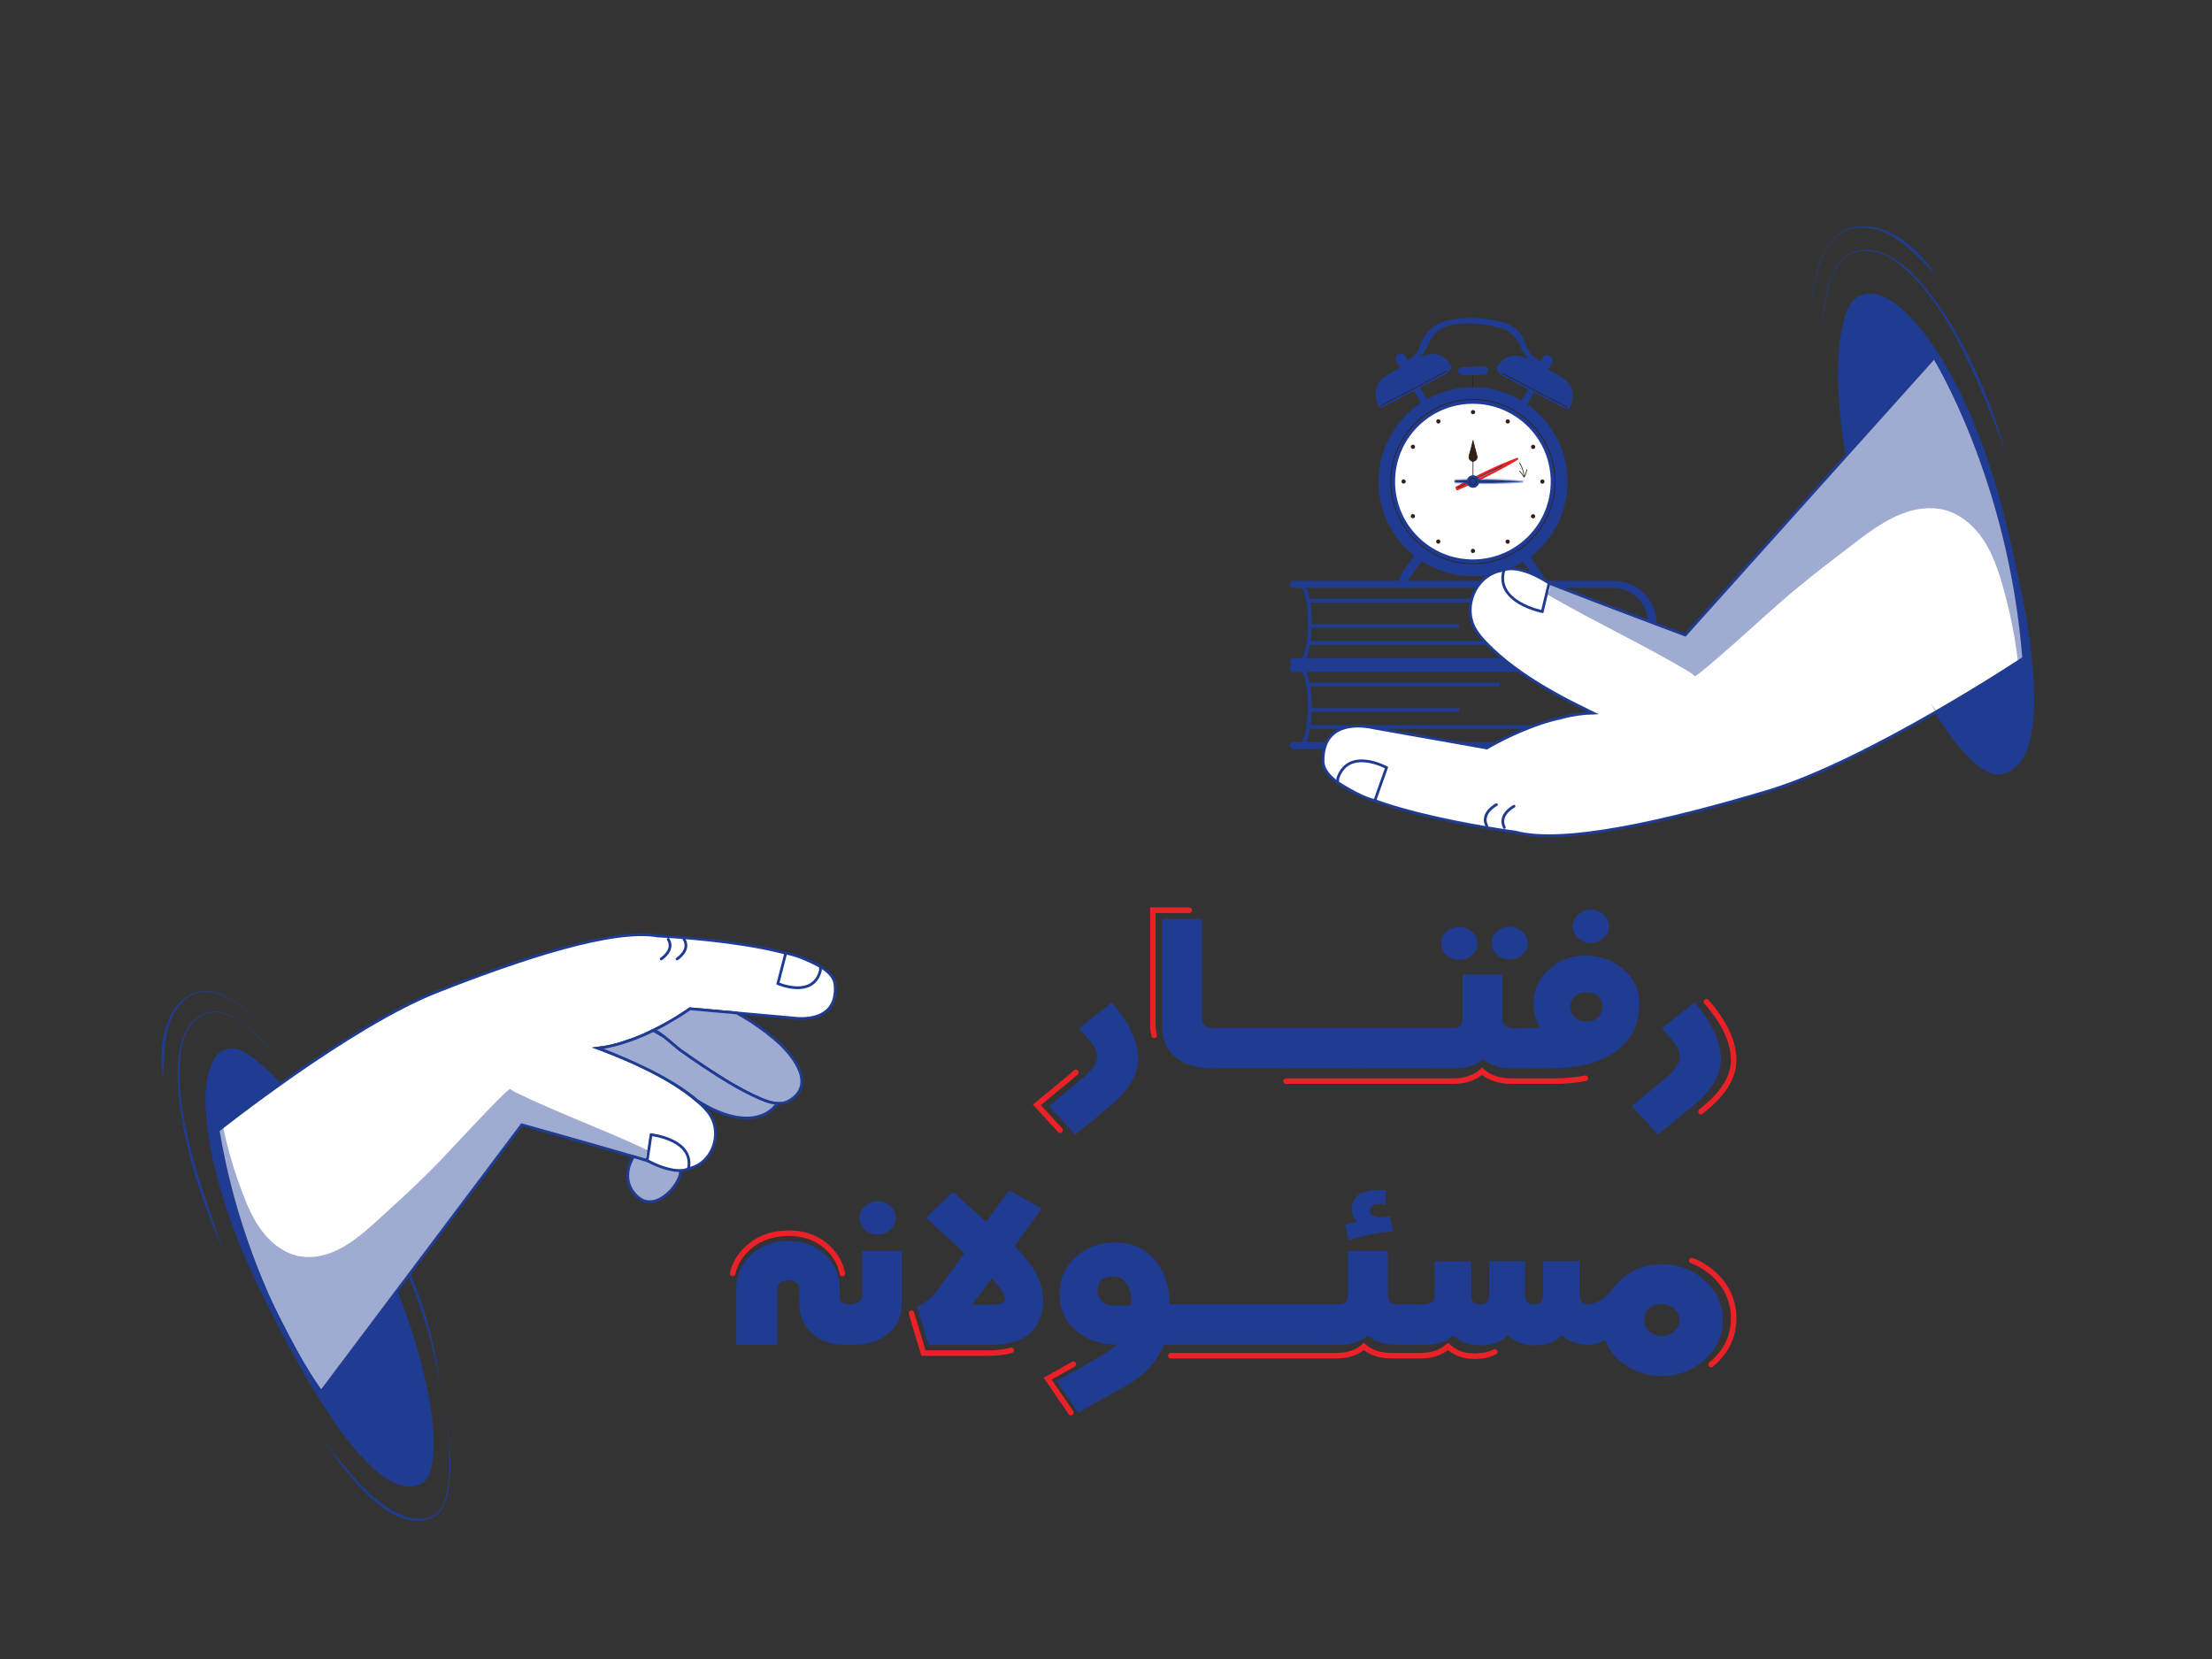 <?xml version="1.0" encoding="UTF-8"?><svg id="Layer_1" xmlns="http://www.w3.org/2000/svg" viewBox="0 0 800 600"><rect x="0" y="0" width="800" height="600" fill="#333333" stroke="none"/><defs><style>.cls-1{stroke:#ea2127;stroke-width:2px;}.cls-1,.cls-2{fill:none;stroke-linecap:round;}.cls-1,.cls-2,.cls-3{stroke-miterlimit:10;}.cls-4,.cls-3{fill:#fff;}.cls-5{fill:#ea2127;}.cls-6{fill:#203c92;}.cls-7{fill:#321f15;}.cls-2,.cls-3{stroke:#203c92;}.cls-8{opacity:.43;}.cls-9{fill:#8cb6cb;}</style></defs><g><ellipse class="cls-6" cx="116" cy="458.5" rx="22.5" ry="86" transform="translate(-178.23 88.22) rotate(-24.27)"/><path class="cls-6" d="M159.17,501.36c-4.71-29.93-17.75-58.6-37.33-81.72l3.78,4.27,1.88,2.14c17.32,21.38,28.68,47.91,31.67,75.31h0Z"/><g><g><path class="cls-3" d="M302,356.09c1.37,14.92-15.3,12.07-15.3,12.07l-20.28-1.82-16.92-1.51s-5.48,4.02-13.23,7.83c-.54,.27-1.11,.54-1.69,.82-5.48,2.55-11.93,4.87-18.29,5.61,.45,.16,7.81,2.82,16.27,6.88,7.07,3.38,14.06,7.47,20,12.61,1.69,1.47,3.31,3.06,4.47,4.98,3.95,6.5,.87,15.94-6.26,18.59-1.53,.57-3.17,.87-4.8,.87-1.39,.01-2.62-.21-3.46-.58-1.24-.54-6.54-2.15-13.37-4.15-16.02-4.68-40.43-11.48-40.43-11.48l-72.55,96.46s-27.66-36.89-37.25-94.41c0,0,47.37-37.71,79.02-50.19,31.65-12.48,64.07-22.99,80.05-20.15,0,0,62.64,2.65,64.01,17.57Z"/><path class="cls-3" d="M285.53,398.02c-.1,.05-.21,.12-.31,.18-1.15,.65-2.4,.89-3.7,.87h0c-2.16-.02-4.42-.8-6.44-1.67-7.24-3.12-13.97-7.38-20.53-11.73-2.91-1.93-5.77-3.92-8.62-5.94-.85-.61-3.47-3-5.8-4.82-1.68-1.33-3.2-2.36-3.84-2.25,7.75-3.8,13.22-7.82,13.22-7.82l16.92,1.51c5.2,2.86,10.21,6.33,14.65,10.23,5.52,4.86,14.25,15.61,4.46,21.44Z"/><path class="cls-3" d="M281.51,399.07l-1.39,1.2s-7.72,10.5-27.9-2.16c-2.38-2.09-5.25-4.11-8.31-6,0,0-.01,0-.02-.02-3.66-2.26-7.59-4.33-11.33-6.11-8.46-4.07-15.82-6.72-16.27-6.88,6.36-.75,12.8-3.06,18.29-5.61,.58-.27,1.15-.54,1.69-.82l3.84,2.24c2.33,1.82,4.95,4.21,5.8,4.82,2.84,2.02,5.71,4.01,8.62,5.94,6.56,4.35,13.29,8.61,20.53,11.73,2.02,.87,4.28,1.65,6.44,1.67Z"/><path class="cls-3" d="M245.98,423.03h0c1.26,3.74-8.29,16.17-15.36,9.83-7.08-6.35-1.48-14.56-1.48-14.56,6.83,2,12.13,3.61,13.37,4.15,.84,.37,2.07,.59,3.46,.58Z"/><path class="cls-3" d="M284.17,344.74l-2.84,10.97s12.76,5.63,15.4-4.74l-.03-1.4s-7.37-4.14-12.53-4.83Z"/><path class="cls-3" d="M234.06,419.75l1.41-9.38s15.7,1.67,13.52,12.31c0,0-4.08,2.74-14.93-2.94Z"/><path class="cls-2" d="M239.13,346.81s5.01-3.19,2.53-7.11"/><path class="cls-2" d="M244.86,346.83s5.01-3.19,2.53-7.11"/></g><g class="cls-8"><path class="cls-6" d="M218.4,380.48c3.57,1.52,7.27,2.57,10.88,3.96-6.33-2.88-11.49-4.8-12.71-5.25-.24,.05-.49,.09-.73,.14,.86,.39,1.71,.78,2.57,1.15Z"/><path class="cls-6" d="M233.87,417.08c.13-.36,.28-.71,.43-1.05-.34-.16-.68-.32-1.02-.48-15.37-7.2-31.38-13-46.64-20.39-.79-.38-1.48-.82-2.11-1.3-.76-.59-22.99,23.52-25.11,25.71-5.82,6.02-11.89,11.8-18.11,17.41-5.9,5.32-11.85,11.42-19.03,14.98-4.3,2.13-9.23,3.26-13.95,2.38-5.24-.97-9.81-4.35-13.12-8.53-3.32-4.17-5.51-9.12-7.41-14.1-3-7.83-5.38-15.9-7.11-24.1-1.73,1.03-1.73,1.24-1.42,3.26,.32,2.15,.78,4.3,1.22,6.43,.81,3.97,1.71,7.92,2.72,11.84,1.85,7.24,4.03,14.4,6.53,21.45,4,11.3,8.8,22.32,14.41,32.91,3.6,6.79,7.47,13.57,12.03,19.77l72.55-96.46s24.42,6.8,40.43,11.48c1.84,.54,3.56,1.05,5.12,1.51-.6-.74-.75-1.77-.4-2.73Z"/><path class="cls-6" d="M230.65,374.65c-.31,.15-.62,.29-.94,.42-1,.39-2.01,.67-3.01,.85-2.69,1.15-5.42,2.16-8.28,2.86,5.25-.89,10.48-2.75,15.11-4.82-.96,.32-1.92,.56-2.88,.69Z"/><path class="cls-6" d="M291.23,367.92c2.37,.17-2.47,.02-2.48,.02-1.92,0-3.88,.01-5.79-.11-3.02-.2-5.99-.82-9-1.08-3.53-.3-7.07-.48-10.61-.67l3.07,.27,20.28,1.82s3.65,.61,7.39-.26c-.94,.07-1.9,.08-2.86,0Z"/><path class="cls-6" d="M281.08,376.58c-4.44-3.9-9.45-7.37-14.65-10.23l-3.07-.27c-2.54-.14-5.08-.29-7.61-.52-2.18-.2-4.31-.39-6.42-.59-.36,.26-1.27,.9-2.61,1.77-1.55,1.64-3.42,2.96-5.51,3.79-.65,.26-1.31,.45-1.96,.62-.8,.43-1.64,.86-2.51,1.29-.12,.08-.25,.15-.37,.22,.66-.04,2.14,.96,3.77,2.24,2.33,1.82,4.95,4.21,5.8,4.82,2.84,2.02,5.71,4.01,8.62,5.94,6.56,4.35,13.29,8.61,20.53,11.73,2.02,.87,4.28,1.65,6.44,1.67h0c1.3,.02,2.55-.22,3.7-.87,.1-.06,.2-.13,.31-.18,9.79-5.83,1.06-16.58-4.46-21.44Z"/><path class="cls-6" d="M275.07,397.39c-7.24-3.12-13.97-7.38-20.53-11.73-2.91-1.93-5.77-3.92-8.62-5.94-.85-.61-3.47-3-5.8-4.82l-3.81-2.22c-.66,.39-1.34,.74-2.05,1.02-.25,.1-.49,.17-.74,.25-4.63,2.08-9.85,3.93-15.11,4.82-.61,.15-1.23,.29-1.85,.41,1.22,.44,6.38,2.37,12.71,5.25,1.2,.46,2.38,.96,3.55,1.52,6.71,3.24,14.35,7.26,20.16,12.61,19.61,11.91,27.14,1.7,27.14,1.7l1.39-1.2c-2.16-.03-4.42-.8-6.44-1.67Z"/><path class="cls-6" d="M243.89,422.87c-2.96-.52-5.88-1.05-8.64-2.29-.41-.18-.73-.45-.98-.76-1.57-.47-3.29-.98-5.12-1.51,0,0-5.6,8.21,1.48,14.56,7.01,6.29,16.45-5.88,15.38-9.72-.71-.05-1.41-.14-2.12-.27Z"/><path class="cls-6" d="M243.89,422.87c-1.99-.35-3.96-.72-5.89-1.3,5.05,2.03,8.14,1.92,9.7,1.58-1.28,.06-2.55-.06-3.81-.28Z"/></g></g><path class="cls-6" d="M101,392c-4.45-4.43-8.87-9.5-14.85-11.79-3.79-1.48-7.27,1.2-8.6,4.71-1.95,4.65-2.08,9.89-1.9,14.89,.24,5.08,.99,10.14,2.01,15.13,4.18,20,12.01,39.08,21.36,57.26,6.89,13.71,14.12,27.29,22.63,40.06,5.74,8.24,11.61,17.03,20.31,22.37,2.68,1.51,5.8,2.47,8.77,1.55,6.18-1.68,5.32-13.42,5.2-18.53-.3-5.11-.95-10.2-1.76-15.26,1.47,7.55,2.7,15.23,2.48,22.95-.26,3.78-.47,8.38-3.74,10.97-6.23,3.71-13.25-1.06-17.86-5.22-9.49-8.81-16.44-19.94-23.07-30.9-5.24-8.85-10.09-17.92-14.74-27.08-9.26-18.32-17.22-37.61-21.1-57.86-1.61-9.58-4.17-26.29,2.75-34.02,7.2-7.11,17.39,5.84,22.1,10.78h0Z"/><path class="cls-6" d="M117.82,521.85c7.77,9.74,21.19,28.14,34.81,27.43,4.15-.24,6.96-2.66,8.19-6.59,1.24-3.62,1.58-7.5,1.7-11.33,.18-7.7-.68-15.4-1.78-23.02,1.42,9.85,5.13,32.09-2.58,39.46-14.8,9.79-33.28-15.03-40.34-25.95h0Z"/><path class="cls-6" d="M98.45,379.94c-5.78-5.58-16.32-17.21-25.08-12.92-4.62,2.2-6.82,7.28-7.75,12.06-3.67,22.64,7.8,51.55,15,72.79-8.06-18.34-14.51-37.75-16.18-57.82-.42-7.43-.46-15.49,3.32-22.16,2.49-4.43,7.91-7.34,12.91-5.55,2.42,.75,4.62,2.05,6.67,3.49,3.97,2.94,8.03,6.5,11.12,10.11h0Z"/><path class="cls-6" d="M96.37,371.76c-9.36-8.86-23.93-21.26-33.38-5.45-3.93,7.19-3.51,15.89-4.04,23.69-1.14-8.07-.67-16.81,3.48-24.02,2.72-4.72,8.13-8.28,13.7-7.43,2.72,.4,5.26,1.55,7.6,2.93,4.56,2.83,9.1,6.5,12.64,10.28h0Z"/></g><g><path class="cls-6" d="M508.29,130.63c3.41-1.56,4.26-2.81,5.51-6.18,1.25-3.37,4.13-7.18,9.31-8.49,5.18-1.31,13.31-1.37,20.13,.5,6.82,1.87,7.87,6.55,8.95,9.3,1.08,2.75,4.64,4.98,5.74,5.31,1.09,.32,.51,1.53-.87,1.2-1.38-.33-4.9-1.89-7-6.57-2.1-4.68-4.46-6.68-10.69-7.87-6.23-1.19-17.51-2.12-21.31,4-2.1,3.25-2.36,6.31-6.75,8.99-3.48,1.87-3.8,.75-3.02-.19Z"/><path class="cls-6" d="M506.38,132.94c-.65-1.2-2-2.39-1.52-3.88,.29-.8,1.05-1.27,1.85-1.27,.91-.04,1.38,.54,1.74,1.27,.33,.69,.7,1.6,.99,2.29"/><path class="cls-6" d="M498.69,147.05c-1.38-2.18-2.47-7.91,2.25-10.88,4.72-2.97,10.3-6.09,13.49-7.33,3.19-1.23,7.54-1.67,10.37,3.34,.51,1.02-.65,2.25-1.74,2.97-1.09,.73-18.86,10.01-20.89,11.03-2.61,1.23-3.26,1.45-3.48,.87Z"/><path class="cls-6" d="M511.09,140.73c.58,1.16,1.43,2.38,2.01,3.54,.53,1.11,1.11,2.22,1.74,3.34,.89-.85,2.03-1.4,2.27-1.6h0c-.44-.7-2.79-4.35-3.91-6.43"/><path class="cls-7" d="M499.36,146.92s-.09-.03-.11-.07c-.03-.06,0-.14,.05-.17,.65-.34,1.3-.71,1.93-1.06,.63-.36,1.28-.73,1.94-1.07,.94-.48,1.91-.94,2.84-1.39,.76-.36,1.55-.74,2.33-1.13,1.92-.99,3.85-2.04,5.71-3.06,1.42-.78,2.88-1.58,4.34-2.35,.6-.33,1.33-.74,2.05-1.15,.93-.52,1.89-1.07,2.56-1.43,.06-.03,.14-.01,.17,.05,.03,.06,.01,.14-.05,.17-.67,.36-1.63,.9-2.56,1.43-.72,.41-1.45,.82-2.06,1.15-1.46,.77-2.93,1.57-4.34,2.35-1.87,1.02-3.79,2.08-5.72,3.07-.78,.39-1.57,.77-2.34,1.13-.94,.44-1.9,.9-2.84,1.38-.65,.34-1.3,.71-1.93,1.06-.63,.36-1.28,.73-1.94,1.07-.02,0-.04,.01-.06,.01Z"/><path class="cls-6" d="M559.87,133.52c.65-1.2,1.99-2.39,1.52-3.88-.29-.8-1.05-1.27-1.85-1.27-.91-.04-1.38,.54-1.74,1.27-.33,.69-.72,1.55-1.01,2.24"/><path class="cls-6" d="M567.56,147.63c1.38-2.18,2.47-7.91-2.25-10.88-4.72-2.97-10.3-6.09-13.49-7.33-3.19-1.23-7.54-1.67-10.37,3.34-.51,1.02,.65,2.25,1.74,2.97,1.09,.73,18.86,10.01,20.89,11.03,2.61,1.23,3.26,1.45,3.48,.87Z"/><path class="cls-6" d="M555.04,141.25c-.58,1.16-1.32,2.44-1.9,3.6-.53,1.11-1.11,2.22-1.74,3.34-.89-.85-2.03-1.4-2.27-1.6h0c.44-.7,2.79-4.35,3.9-6.43"/><path class="cls-7" d="M532.73,143.46c-.07,0-.13-.06-.13-.13v-1.45c0-1.06-.02-2.13-.05-3.16-.02-1.03-.05-2.11-.05-3.17,0-.07,.06-.13,.13-.13s.13,.06,.13,.13c0,1.06,.02,2.13,.05,3.16,.02,1.04,.05,2.11,.05,3.17v1.45c0,.07-.06,.13-.13,.13Z"/><path class="cls-6" d="M528.91,132.79c-.9,.09-1.58,.34-1.48,1.62,.1,1.28,1.7,1.3,2.79,1.3,1.09,0,5.6-.06,6.74-.25,1.14-.19,1.15-.98,1.12-1.75-.03-.76-.4-1.19-1.68-1.12-1.28,.07-6.33,.09-7.5,.2Z"/><path class="cls-6" d="M512.09,199.93c-1.72,2.97-4.23,5.5-5.65,8.65-.63,1.19-1.01,3.62,1.07,2.47,1.8-.94,2.88-2.93,3.98-4.42,1.1-1.5,2.4-2.81,3.11-4.48"/><path class="cls-6" d="M550.75,202.95c1.93,3,4.35,6.38,7.35,8.42h0c2.71,.68-.8-4.47-1.29-5.15-1.16-1.84-2.62-3.79-3.59-5.73"/><circle class="cls-6" cx="532.71" cy="174.19" r="34.17" transform="translate(107.98 539.87) rotate(-58.83)"/><circle class="cls-4" cx="532.71" cy="174.19" r="28.15" transform="translate(337.27 699.47) rotate(-87.7)"/><path class="cls-7" d="M532.71,204.01c-16.45,0-29.83-13.38-29.83-29.83s13.38-29.83,29.83-29.83,29.83,13.38,29.83,29.83-13.38,29.83-29.83,29.83Zm0-59.4c-16.31,0-29.57,13.27-29.57,29.57s13.27,29.57,29.57,29.57,29.57-13.27,29.57-29.57-13.27-29.57-29.57-29.57Z"/><g><path class="cls-7" d="M534,164.29c-.31-.98-1.28-5-1.28-5-.13,.8-.96,4.02-1.27,5-.35,1.11-.44,2.05,1.27,2.64h.01c1.71-.59,1.62-1.53,1.27-2.64Z"/><path class="cls-7" d="M532.72,167.07s-.05,0-.07-.02h0c-1.82-.64-1.65-1.73-1.31-2.79,.3-.95,1.13-4.19,1.27-4.98,0-.06,.06-.1,.12-.11,.06,0,.11,.04,.13,.1,0,.04,.98,4.03,1.28,4.99,.33,1.06,.51,2.15-1.33,2.79-.02,0-.04,.02-.05,.02h-.02Zm.01-7.19c-.28,1.23-.9,3.63-1.16,4.45-.32,1.02-.45,1.91,1.15,2.47,1.61-.56,1.47-1.45,1.15-2.47-.24-.76-.87-3.31-1.15-4.45Z"/></g><path class="cls-7" d="M532.73,172.21c-.07,0-.13-.06-.13-.13v-7.76c0-.07,.06-.13,.13-.13s.13,.06,.13,.13v7.76c0,.07-.06,.13-.13,.13Z"/><g><path class="cls-9" d="M539.05,171.3c1.76-.91,7.88-4.24,9.66-5.34h0c-1.96,.73-8.34,3.52-10.14,4.35-1.11,.51-8.89,4.38-11.82,6.02,.1,.13,.06,.25,.11,.32,.02,.09,.14,.13,.19,.28,3.1-1.31,10.93-5.08,12.01-5.64Z"/><path class="cls-5" d="M539.24,171.63c3.26-1.69,6.53-3.43,9.66-5.34,.19-.12,.23-.33,.14-.52h0c-.07-.15-.28-.24-.43-.18-7.57,2.88-14.99,6.48-22.06,10.42-.14,.08-.24,.28-.18,.43,.1,.26,.19,.46,.33,.7,.12,.2,.33,.22,.52,.14,4.06-1.73,8.09-3.63,12.01-5.64,.44-.23,.05-.89-.39-.66-3.92,2.01-7.95,3.91-12.01,5.64,.17,.05,.35,.09,.52,.14-.1-.17-.18-.33-.26-.51l-.18,.43c7.01-3.9,14.37-7.49,21.88-10.34-.14-.06-.29-.12-.43-.18h0c.05-.17,.09-.34,.14-.52-3.14,1.91-6.41,3.65-9.66,5.34-.44,.23-.05,.89,.39,.66Z"/></g><path class="cls-7" d="M527.37,176.44s-.09-.03-.11-.07c-.03-.06,0-.14,.06-.17l15.94-7.87c.06-.03,.14,0,.17,.06,.03,.06,0,.14-.06,.17l-15.94,7.87s-.04,.01-.06,.01Z"/><g><path class="cls-6" d="M539.54,174.69c1.98-.04,8.95-.31,11.03-.5h0c-2.08-.22-9.04-.55-11.02-.6-1.22-.03-9.91-.01-13.27,.16,.03,.16-.06,.25-.04,.34-.02,.09,.07,.18,.04,.34,3.36,.2,12.05,.29,13.27,.27Z"/><g class="cls-8"><path class="cls-6" d="M539.54,175.07c3.67-.07,7.37-.18,11.03-.5,.21-.02,.38-.16,.38-.38h0c0-.23-.18-.37-.38-.39-8.02-.77-16.25-.83-24.29-.44-.22,.01-.36,.17-.38,.38-.02,.26-.02,.41,0,.67,.02,.22,.16,.37,.38,.38,4.4,.25,8.85,.34,13.27,.27,.49,0,.49-.77,0-.77-4.41,.06-8.86-.02-13.27-.27l.38,.38c-.02-.24-.02-.43,0-.67l-.38,.38c8.05-.39,16.27-.34,24.29,.44l-.38-.38h0l.38-.37c-3.66,.32-7.36,.43-11.03,.5-.49,0-.49,.78,0,.77Z"/></g></g><path class="cls-7" d="M543.9,174.14h0l-16.92-.13c-.07,0-.13-.06-.13-.13,0-.07,.06-.13,.13-.13h0l16.92,.13c.07,0,.13,.06,.13,.13,0,.07-.06,.13-.13,.13Z"/><path class="cls-6" d="M535,174.15c0,1.25-1.02,2.27-2.27,2.27s-2.27-1.02-2.27-2.27,1.02-2.27,2.27-2.27,2.27,1.02,2.27,2.27Z"/><path class="cls-7" d="M532.73,175.5c-.74,0-1.35-.61-1.35-1.35s.61-1.35,1.35-1.35,1.35,.61,1.35,1.35-.61,1.35-1.35,1.35Zm0-2.44c-.6,0-1.09,.49-1.09,1.09s.49,1.09,1.09,1.09,1.09-.49,1.09-1.09-.49-1.09-1.09-1.09Z"/><path class="cls-7" d="M551.22,172.59c-.07,0-.12-.05-.13-.12-.19-2.62-1.1-4.1-1.64-4.98l-.02-.03c-.04-.06-.02-.14,.04-.18,.06-.04,.14-.02,.18,.04l.02,.03c.52,.84,1.48,2.41,1.68,5.1,0,.07-.05,.13-.12,.14h0Z"/><path class="cls-7" d="M551.24,172.63s-.06,0-.08-.03c-.27-.22-.45-.52-.6-.79-.09-.15-.18-.29-.27-.41-.13-.16-.28-.33-.42-.49-.15-.16-.3-.33-.43-.5-.04-.06-.04-.14,.02-.18,.05-.04,.14-.03,.18,.02,.13,.16,.28,.33,.42,.49,.15,.16,.3,.33,.43,.5,.1,.13,.19,.28,.29,.44,.13,.23,.27,.46,.46,.64,.34-.43,.56-1.32,.72-1.99,.05-.22,.1-.41,.15-.56,.02-.07,.09-.11,.16-.09,.07,.02,.11,.09,.09,.16-.04,.15-.09,.33-.14,.55-.19,.74-.44,1.77-.87,2.2-.02,.02-.06,.04-.09,.04Z"/><path class="cls-7" d="M533.51,149.05c0,.42-.34,.76-.77,.76s-.76-.34-.76-.76,.34-.77,.76-.77,.77,.34,.77,.77Z"/><path class="cls-7" d="M520.86,152.02c.21,.37,.09,.83-.28,1.05-.37,.21-.83,.09-1.04-.28-.21-.37-.09-.83,.28-1.05,.37-.21,.83-.09,1.05,.28Z"/><path class="cls-7" d="M511.39,160.92c.37,.21,.49,.68,.28,1.05-.21,.37-.68,.49-1.04,.28-.37-.21-.49-.68-.28-1.05,.21-.37,.68-.49,1.05-.28Z"/><path class="cls-7" d="M507.63,173.37c.42,0,.77,.34,.77,.77s-.34,.76-.77,.76c-.42,0-.76-.34-.76-.76,0-.42,.34-.77,.76-.77Z"/><path class="cls-7" d="M510.6,186.02c.37-.21,.83-.09,1.05,.28,.21,.37,.09,.83-.28,1.04-.37,.21-.83,.09-1.04-.28-.21-.37-.09-.83,.28-1.04Z"/><path class="cls-7" d="M519.5,195.49c.21-.37,.68-.49,1.05-.28,.37,.21,.49,.68,.28,1.04-.21,.37-.68,.49-1.05,.28-.37-.21-.49-.68-.28-1.04Z"/><path class="cls-7" d="M531.95,199.25c0-.42,.34-.77,.77-.77,.42,0,.76,.34,.76,.77,0,.42-.34,.76-.77,.77-.42,0-.77-.34-.76-.77Z"/><path class="cls-7" d="M544.6,196.28c-.21-.37-.09-.83,.28-1.05,.37-.21,.83-.09,1.04,.28,.21,.37,.09,.83-.28,1.05-.37,.21-.83,.09-1.04-.28Z"/><path class="cls-7" d="M554.08,187.38c-.37-.21-.49-.68-.28-1.05,.21-.37,.68-.49,1.04-.28,.37,.21,.49,.68,.28,1.05-.21,.37-.68,.49-1.04,.28Z"/><path class="cls-7" d="M557.83,174.93c-.42,0-.77-.34-.76-.77,0-.42,.34-.76,.76-.76,.42,0,.76,.34,.76,.77,0,.42-.34,.76-.76,.76Z"/><path class="cls-7" d="M554.86,162.28c-.37,.21-.83,.09-1.04-.28-.21-.37-.09-.83,.28-1.04,.37-.21,.83-.09,1.05,.28,.21,.37,.09,.83-.28,1.04Z"/><path class="cls-7" d="M545.96,152.8c-.21,.37-.68,.49-1.05,.28-.37-.21-.49-.68-.28-1.04,.21-.37,.68-.49,1.05-.28,.37,.21,.49,.68,.28,1.04Z"/><path class="cls-7" d="M566.88,147.5s-.04,0-.06-.01c-.66-.34-1.31-.71-1.94-1.07-.63-.36-1.28-.72-1.93-1.06-.93-.48-1.9-.94-2.84-1.39-.76-.36-1.55-.74-2.33-1.13-1.93-.99-3.87-2.05-5.74-3.08-1.41-.77-2.87-1.57-4.32-2.34-.8-.44-1.6-.83-2.45-1.24-.62-.3-1.26-.61-1.9-.94-.06-.03-.09-.11-.05-.17,.03-.06,.11-.09,.17-.05,.64,.33,1.28,.64,1.9,.94,.85,.41,1.66,.8,2.46,1.24,1.45,.77,2.91,1.57,4.32,2.34,1.87,1.02,3.8,2.08,5.73,3.08,.78,.39,1.56,.76,2.33,1.13,.94,.45,1.91,.91,2.85,1.39,.65,.34,1.31,.71,1.94,1.06,.63,.36,1.28,.73,1.93,1.06,.06,.03,.09,.11,.05,.17-.02,.04-.07,.07-.11,.07Z"/></g><g><path class="cls-6" d="M470.92,238.02h-3.25c-.68,0-1.24,.55-1.24,1.24h0c0,.68,.55,1.24,1.24,1.24h116.19c8.39,0,15.19-6.8,15.19-15.19h0c0-8.39-6.8-15.19-15.19-15.19h-116.19c-.68,0-1.24,.55-1.24,1.24h0c0,.68,.55,1.24,1.24,1.24h3.25c1,1.66,2.12,5.95,2.12,12.71s-1.13,11.06-2.12,12.71Zm1.47-25.43h110.94c7.02,0,12.71,5.69,12.71,12.71s-5.69,12.71-12.71,12.71h-110.94c.59-1.22,1.05-2.88,1.38-4.81h95.55v-1.34h-95.35c.2-1.52,.33-3.13,.39-4.79h53.34v-1.34h-53.32c0-.14,0-.28,0-.42,0-2.58-.19-5.16-.55-7.43h68.53v-1.34h-68.77c-.31-1.56-.71-2.9-1.21-3.94Z"/><path class="cls-6" d="M470.92,268.4h-3.25c-.68,0-1.24,.55-1.24,1.24h0c0,.68,.55,1.24,1.24,1.24h116.19c8.39,0,15.19-6.8,15.19-15.19h0c0-8.39-6.8-15.19-15.19-15.19h-116.19c-.68,0-1.24,.55-1.24,1.24h0c0,.68,.55,1.24,1.24,1.24h3.25c1,1.66,2.12,5.95,2.12,12.71s-1.13,11.06-2.12,12.71Zm1.47-25.43h110.94c7.02,0,12.71,5.69,12.71,12.71s-5.69,12.71-12.71,12.71h-110.94c.59-1.22,1.05-2.88,1.38-4.81h95.55v-1.34h-95.35c.2-1.52,.33-3.13,.39-4.79h53.34v-1.34h-53.32c0-.14,0-.28,0-.42,0-2.58-.19-5.16-.55-7.43h68.53v-1.34h-68.77c-.31-1.56-.71-2.9-1.21-3.94Z"/></g><ellipse class="cls-6" cx="699.79" cy="193.06" rx="25.13" ry="90.18" transform="translate(-26.04 205.29) rotate(-16.39)"/><g><g><path class="cls-3" d="M478.49,275.19c-.09-16.74,18.19-11.96,18.19-11.96l22.4,3.98,18.68,3.31s6.48-3.95,15.48-7.43c.63-.25,1.29-.5,1.96-.74,6.35-2.31,13.75-4.27,20.9-4.48-.49-.23-8.42-3.89-17.45-9.23-7.54-4.44-14.93-9.67-21.05-15.97-1.74-1.8-3.39-3.73-4.5-5.97-3.77-7.61,.57-17.83,8.76-20.09,1.76-.48,3.61-.66,5.42-.51,1.55,.12,2.9,.49,3.8,.98,1.33,.72,7.07,3.03,14.49,5.91,17.38,6.75,43.9,16.68,43.9,16.68l90.07-100.37s27.23,43.73,32.35,108.69c0,0-56.37,37.4-92.8,48.24-36.43,10.84-73.54,19.41-91.05,14.7,0,0-69.47-8.99-69.56-25.73Z"/><path class="cls-3" d="M497.24,289.54l4.22-11.93s-13.67-7.5-17.6,3.79l-.1,1.56s7.81,5.32,13.48,6.58Z"/><path class="cls-3" d="M560.26,210.89l-2.47,10.3s-17.31-3.38-13.86-15.01c0,0,4.81-2.66,16.33,4.71Z"/><path class="cls-2" d="M547.57,291.59s-5.88,3.06-3.5,7.67"/><path class="cls-2" d="M541.21,291.01s-5.88,3.06-3.5,7.67"/></g><g class="cls-8"><path class="cls-6" d="M573.91,256.12c-3.82-2.03-7.84-3.56-11.72-5.46,6.76,3.82,12.33,6.46,13.64,7.07,.28-.03,.55-.06,.83-.09-.92-.52-1.83-1.04-2.75-1.52Z"/><path class="cls-6" d="M560.22,213.88c-.18,.39-.38,.77-.58,1.13,.36,.21,.72,.42,1.09,.63,16.42,9.49,33.68,17.5,49.95,27.2,.84,.5,1.57,1.05,2.22,1.65,.79,.73,27.86-23.96,30.44-26.2,7.06-6.14,14.37-11.99,21.84-17.63,7.08-5.35,14.29-11.57,22.63-14.84,4.99-1.96,10.59-2.74,15.75-1.31,5.74,1.59,10.5,5.79,13.79,10.76,3.29,4.97,5.25,10.68,6.89,16.41,2.58,9,4.45,18.21,5.58,27.51,2.03-.98,2.04-1.21,1.9-3.49-.15-2.43-.46-4.86-.73-7.28-.52-4.49-1.14-8.98-1.88-13.44-1.36-8.24-3.1-16.42-5.2-24.5-3.36-12.96-7.64-25.69-12.86-38.02-3.35-7.91-7-15.82-11.48-23.17l-90.07,100.37s-26.52-9.93-43.9-16.68c-1.99-.78-3.86-1.51-5.55-2.18,.59,.89,.66,2.04,.18,3.08Z"/><path class="cls-6" d="M559.71,261.43c.36-.14,.72-.26,1.08-.37,1.15-.34,2.3-.56,3.44-.66,3.1-1.02,6.25-1.88,9.49-2.39-5.93,.48-11.93,2.05-17.28,3.91,1.1-.27,2.19-.43,3.27-.49Z"/><path class="cls-6" d="M491.62,263.07c-2.62-.42,2.76,.22,2.76,.22,2.14,.18,4.32,.36,6.44,.69,3.34,.51,6.58,1.49,9.92,2.07,3.9,.68,7.82,1.21,11.74,1.77l-3.4-.6-22.4-3.98s-4-1.03-8.25-.43c1.06,.01,2.12,.1,3.19,.27Z"/><path class="cls-6" d="M549.62,206.47c2.18,.58,4.34,1.19,6.43,2.01-5.43-2.74-8.87-2.93-10.64-2.69,1.43,.05,2.83,.31,4.22,.68Z"/></g></g><path class="cls-6" d="M665.4,130.06c.45-6.81,.35-18.97,6.76-22.93,11.74-5.36,25.44,14.98,30.64,23.5,11.21,18.79,18.19,39.79,23.33,60.94,4.88,21.2,9.9,42.68,9.51,64.6-.46,8.82-1.79,22.21-12.48,24.03-6.56-.03-12.2-7.64-15.97-12.31-3.3-4.34-6.21-8.95-8.95-13.64,4.39,6.84,8.97,13.65,14.74,19.39,2.82,2.61,6.1,5.65,10.11,5.55,6.94-1.07,9.55-8.91,10.42-15.03,1.73-13.42-.36-27.02-2.5-40.29-6.05-31.78-13.3-64.15-29.55-92.45-2.72-4.66-5.71-9.19-9.16-13.33-3.44-4.03-7.33-8.02-12.26-10.12-3.56-1.65-8.24-1.19-10.34,2.47-3.45,5.85-3.67,13-4.32,19.62h0Z"/><path class="cls-6" d="M658.91,118.75c.79-7.86,1.37-16.3,5.73-23.14,2.99-4.71,9.21-6.2,14.38-4.69,7.85,2.29,13.71,8.6,18.68,14.77,13.03,17.04,21.43,37.2,27.72,57.56-8.74-21.83-20.17-53.81-39.44-68.41-6.16-4.76-16.27-6.5-21.15,.89-4.47,6.72-4.83,15.45-5.92,23.01h0Z"/><path class="cls-6" d="M654.88,110.83c1.8-14.76,5.63-33.16,24.92-28.15,8.57,2.69,15.3,9.33,20.23,16.62-5.99-5.98-12.04-13.17-20.43-16-19.37-5.58-22.5,13.33-24.73,27.52h0Z"/><g><path class="cls-6" d="M401.26,400.19l-12.4,10.18-9.45-10.36,12.21-10.09c3.48-2.97,5.22-5.61,5.22-7.91,0-1.39-.82-3.18-2.46-5.36-1.12-1.39-2.5-2.97-4.13-4.73l11.81-9.36c6.36,7.27,9.55,14.12,9.55,20.55,0,5.76-3.45,11.45-10.34,17.09Z"/><path class="cls-6" d="M425.57,382.64c-3.48-2.67-5.22-6.42-5.22-11.27v-39h14.37v36.27c0,2.06,1.25,3.09,3.74,3.09v14.64c-5.38,0-9.68-1.24-12.9-3.73Z"/><path class="cls-6" d="M437.29,386.37v-14.64h28.15v14.64h-28.15Z"/><path class="cls-6" d="M464.16,386.37v-14.64h28.15v14.64h-28.15Z"/><path class="cls-6" d="M491.03,386.37v-14.64h28.15v14.64h-28.15Z"/><path class="cls-6" d="M546.65,386.37c-4.33,0-7.75-1.12-10.24-3.36-2.56,2.24-5.87,3.36-9.94,3.36h-8.56v-14.64h7.78c2.17,0,3.25-1.09,3.25-3.27v-16h14.37v15.82c0,2.42,1.64,3.64,4.92,3.64,.46,0,1.16-.03,2.12-.09,.95-.06,1.69-.09,2.21-.09v14.64h-5.91Zm-14.22-41c-1.28,1.15-2.81,1.73-4.58,1.73-1.9,0-3.48-.55-4.72-1.64-1.25-1.09-1.87-2.51-1.87-4.27s.62-3.18,1.87-4.27c1.25-1.09,2.82-1.64,4.72-1.64,1.77,0,3.3,.58,4.58,1.73,1.28,1.15,1.92,2.54,1.92,4.18s-.64,3.03-1.92,4.18Zm18.11-.05c-1.28,1.12-2.84,1.68-4.68,1.68s-3.28-.59-4.53-1.77c-1.25-1.18-1.87-2.56-1.87-4.14s.62-2.96,1.87-4.14c1.25-1.18,2.76-1.77,4.53-1.77s3.4,.56,4.68,1.68c1.28,1.12,1.92,2.53,1.92,4.23s-.64,3.11-1.92,4.23Z"/><path class="cls-6" d="M583.17,381.1c-5.65,3.52-12.99,5.27-22.05,5.27h-9.65l-.1-14.64h5.51c-1.51-2.6-2.26-5.51-2.26-8.73,0-4.85,1.82-8.96,5.46-12.32,3.64-3.36,8.09-5.05,13.34-5.05s9.98,1.65,13.78,4.96c3.81,3.3,5.71,7.44,5.71,12.41,0,8-3.25,14.03-9.75,18.09Zm-5.22-20.77c-1.05-1-2.43-1.5-4.13-1.5s-3.12,.5-4.23,1.5c-1.12,1-1.67,2.26-1.67,3.77s.57,2.79,1.72,3.82c1.15,1.03,2.54,1.54,4.18,1.54s3.08-.5,4.13-1.5,1.58-2.29,1.58-3.86-.53-2.77-1.58-3.77Zm1.97-21.04c-1.31,1.15-2.85,1.73-4.63,1.73s-3.3-.59-4.58-1.77c-1.28-1.18-1.92-2.56-1.92-4.14,0-1.7,.62-3.14,1.87-4.32,1.25-1.18,2.79-1.77,4.63-1.77s3.4,.59,4.68,1.77c1.28,1.18,1.92,2.62,1.92,4.32s-.66,3.03-1.97,4.18Z"/><path class="cls-6" d="M612.02,400.19l-12.4,10.18-9.45-10.36,12.21-10.09c3.48-2.97,5.22-5.61,5.22-7.91,0-1.39-.82-3.18-2.46-5.36-1.12-1.39-2.5-2.97-4.13-4.73l11.81-9.36c6.36,7.27,9.55,14.12,9.55,20.55,0,5.76-3.45,11.45-10.34,17.09Z"/><path class="cls-6" d="M305.08,486.37c-4.53,0-8.32-1.39-11.37-4.18-3.05-2.79-4.58-6.27-4.58-10.46v-5c0-2.48-1.31-3.73-3.94-3.73-2.76,0-4.13,1.24-4.13,3.73v19.64h-14.77v-20.27c0-4.91,1.79-9.01,5.36-12.32,3.58-3.3,8.06-4.96,13.44-4.96s9.83,1.64,13.34,4.91c3.51,3.27,5.27,7.4,5.27,12.36v3.27c0,1.58,1.41,2.36,4.23,2.36v14.64h-2.85Z"/><path class="cls-6" d="M321.27,482.28c-3.25,2.73-7.37,4.09-12.35,4.09h-2.46l.2-14.64c3.41,0,5.12-1.03,5.12-3.09v-16.18h14.37v18.91c0,4.55-1.62,8.18-4.87,10.91Zm.79-37.59c-1.28,1.18-2.81,1.77-4.58,1.77s-3.4-.58-4.68-1.73c-1.28-1.15-1.92-2.58-1.92-4.27s.64-3.12,1.92-4.27c1.28-1.15,2.84-1.73,4.68-1.73s3.3,.59,4.58,1.77c1.28,1.18,1.92,2.59,1.92,4.23s-.64,3.05-1.92,4.23Z"/><path class="cls-6" d="M358.14,486.37h-22.35l-4.13-13.82c3.02-1.33,5.45-3.27,7.28-5.82l9.84-13.54-13.88-12.73,9.75-9.45,12.01,10.91,8.27-11.46,11.81,6.64-9.84,13.54c6.89,6.79,10.34,13.18,10.34,19.18,0,11.03-6.37,16.55-19.1,16.55Zm.49-24.09c-1.58,2.36-3.94,5.54-7.09,9.54h7.38c3.02,0,4.53-.6,4.53-1.82,0-1.82-1.61-4.39-4.82-7.73Z"/><path class="cls-6" d="M420.94,486.37c-2.69,6.24-7.02,11.03-12.99,14.36l-18.02,10.18-7.78-11.36,5.51-3.09,5.41-3.09c6.43-3.64,10.01-6,10.73-7.09-5.91,0-10.81-1.7-14.72-5.09-3.91-3.39-5.86-7.82-5.86-13.27s1.9-9.68,5.71-13.23c3.81-3.55,8.56-5.32,14.27-5.32,6.43,0,11.45,2.33,15.06,7,3.15,4.12,4.72,9.24,4.72,15.36h2.07v14.64h-4.13Zm-13.39-21.91c-1.18-1.88-2.82-2.82-4.92-2.82-3.81,0-5.71,1.73-5.71,5.18,0,1.46,.56,2.71,1.67,3.77,1.12,1.06,2.46,1.59,4.04,1.59h6.3c.13-.73,.2-1.48,.2-2.27,0-2.06-.53-3.88-1.58-5.46Z"/><path class="cls-6" d="M423.7,486.37v-14.64h28.15v14.64h-28.15Z"/><path class="cls-6" d="M450.57,486.37v-14.64h28.15v14.64h-28.15Z"/><path class="cls-6" d="M505.01,486.37c-4.33,0-7.74-1.12-10.24-3.36-2.56,2.24-5.88,3.36-9.94,3.36h-7.38v-14.64h6.79c2.17,0,3.25-1.09,3.25-3.27v-16h14.47v15.82c0,2.3,1.08,3.45,3.25,3.45h6.4v14.64h-6.6Zm-17.23-37.82l-1.28-5.54c1.9-.55,3.35-.94,4.33-1.18-1.25-1.09-1.87-2.6-1.87-4.54,0-4.61,3.31-6.91,9.94-6.91h1.08c.39,0,.82,.03,1.28,.09l-.3,5.27c-.72-.24-1.48-.36-2.26-.36-2.1,0-3.15,.91-3.15,2.73,0,1.45,1.25,2.18,3.74,2.18,.85,0,2-.15,3.45-.46l1.08,5.64c-4.59,.06-9.94,1.09-16.05,3.09Z"/><path class="cls-6" d="M564.77,482.92c-1.97,2.42-5.25,3.64-9.84,3.64-3.74,0-6.96-1.21-9.65-3.64-2.1,2.42-5.45,3.64-10.04,3.64-3.87,0-7.09-1.18-9.65-3.54-2.63,2.24-5.91,3.36-9.84,3.36h-5.22l.2-14.64h1.57c.72,.06,1.28,.09,1.67,.09,3.28,0,4.92-1.09,4.92-3.27v-12.36h13.19v12.18c0,2.24,1.08,3.36,3.25,3.36s3.25-1.12,3.25-3.36v-12.27h12.99v12.27c0,2.24,1.08,3.36,3.25,3.36s3.25-1.12,3.25-3.36v-12.27h13.19v12.36c0,2.18,1.21,3.27,3.64,3.27v14.64c-4.07,0-7.45-1.15-10.14-3.45Z"/><path class="cls-6" d="M616.55,491.73c-4.33,3.94-9.52,5.91-15.55,5.91-4.53,0-8.73-1.2-12.6-3.59-3.87-2.39-6.5-5.56-7.88-9.5-1.77,1.21-4.04,1.82-6.79,1.82v-14.64c3.48,0,6.56-1.79,9.25-5.36,4.66-6.06,10.66-9.09,18.01-9.09,6.1,0,11.3,1.95,15.6,5.86,4.3,3.91,6.45,8.68,6.45,14.32s-2.17,10.33-6.5,14.27Zm-11.07-18.45c-1.28-1.09-2.87-1.64-4.77-1.64-1.77,0-3.23,.56-4.38,1.68-1.15,1.12-1.72,2.5-1.72,4.14s.64,2.92,1.92,4.05c1.28,1.12,2.77,1.68,4.48,1.68s3.2-.58,4.48-1.73c1.28-1.15,1.92-2.48,1.92-4,0-1.7-.64-3.09-1.92-4.18Z"/></g><path class="cls-1" d="M389.11,387.83c-.38,.36-.78,.72-1.22,1.09l-12.89,10.66,8.37,9.18"/><path class="cls-1" d="M430.13,329.2h-13.19v41.02c0,1.52,.16,2.94,.49,4.26m47.66,16.52h60.47c4.28,0,7.77-1.18,10.46-3.54,2.62,2.36,6.21,3.54,10.77,3.54h15.22c4.13,0,7.92-.35,11.38-1.04"/><path class="cls-1" d="M615.19,402.01l1.16-.95c7.1-5.81,10.65-11.67,10.65-17.6,0-6.62-3.28-13.67-9.84-21.16"/><path class="cls-1" d="M304.68,460.67c-.8-3.99-2.79-7.33-5.97-10.02-3.97-3.36-8.87-4.91-14.7-4.63-5.83,.28-10.6,2.3-14.3,6.06-2.45,2.49-4.03,5.31-4.75,8.48"/><path class="cls-1" d="M329.65,474.94l4.32,14.43h23.33c3.2,0,6.01-.33,8.44-1"/><path class="cls-1" d="M618.84,493.5c.31-.25,.61-.52,.91-.79,4.83-4.4,7.25-9.7,7.25-15.93s-2.4-11.62-7.2-15.98c-2.4-2.18-5.05-3.82-7.96-4.91"/><path class="cls-1" d="M388.17,493.37l-3.24,1.85-6.02,3.38,8.41,12.3"/><path class="cls-1" d="M423.47,490.3h59.97c4.02,0,7.3-1.11,9.82-3.32,2.46,2.22,5.84,3.32,10.11,3.32h10.6c3.89,0,7.13-1.11,9.73-3.32,2.53,2.33,5.71,3.5,9.53,3.5,2.99,0,5.44-.52,7.36-1.56"/></svg>